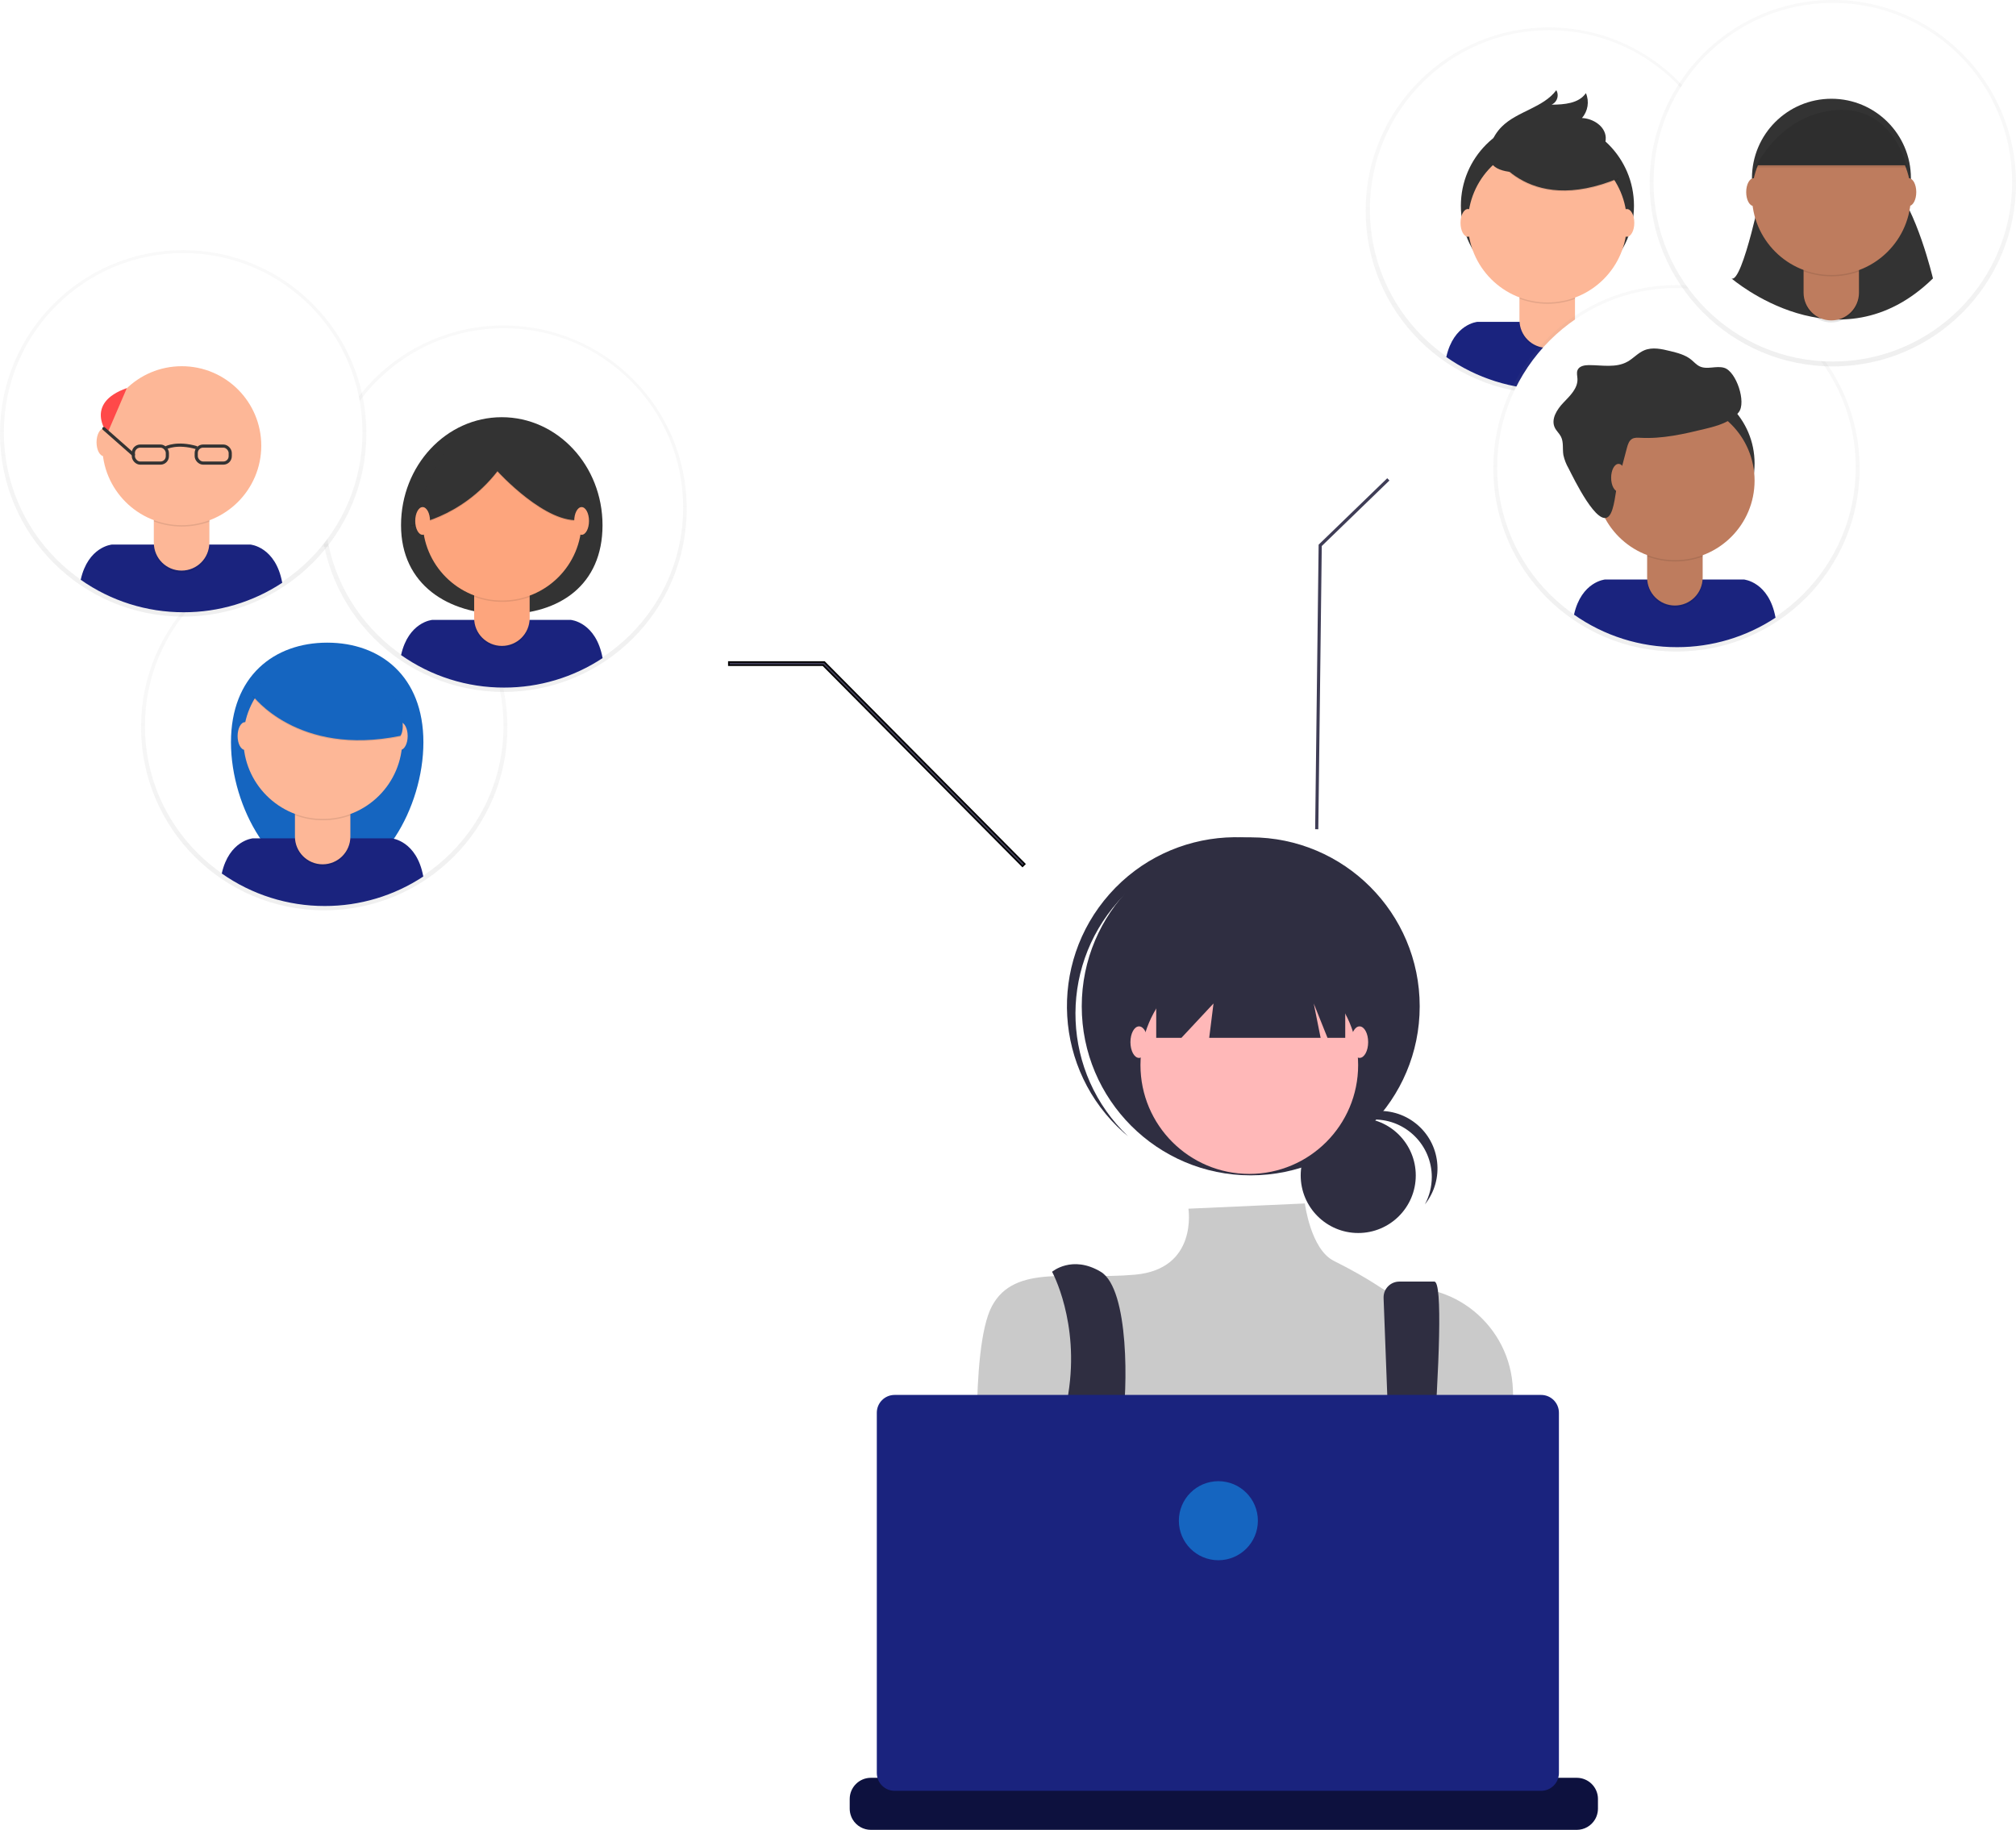 <?xml version="1.0" encoding="UTF-8"?><svg id="Layer_2" xmlns="http://www.w3.org/2000/svg" xmlns:xlink="http://www.w3.org/1999/xlink" viewBox="0 0 1275.5 1157.55"><defs><style>.cls-1{fill:url(#linear-gradient);}.cls-2{fill:#ff4949;}.cls-3{fill:#fff;}.cls-4{fill:#ffb8b8;}.cls-5{fill:#fda57d;}.cls-6{fill:#fdb797;}.cls-7{fill:#6c63ff;}.cls-8{fill:#333;}.cls-9{fill:#be7c5e;}.cls-10{fill:#cacaca;}.cls-11{fill:#1565c0;}.cls-12{fill:#0d113e;}.cls-13,.cls-14{fill:#3f3d56;}.cls-15{fill:#1a237e;}.cls-16{fill:#2f2e41;}.cls-17{isolation:isolate;opacity:.1;}.cls-18{stroke-linecap:round;stroke-linejoin:round;}.cls-18,.cls-19{fill:none;stroke:#333;stroke-width:2px;}.cls-14{stroke:#000;}.cls-14,.cls-19{stroke-miterlimit:10;}.cls-20{fill:url(#linear-gradient-3);}.cls-21{fill:url(#linear-gradient-4);}.cls-22{fill:url(#linear-gradient-2);}.cls-23{fill:url(#linear-gradient-6);}.cls-24{fill:url(#linear-gradient-5);}.cls-25{opacity:.5;}</style><linearGradient id="linear-gradient" x1="205.13" y1="-2723.15" x2="205.13" y2="-2491.37" gradientTransform="translate(0 -2147.29) scale(1 -1)" gradientUnits="userSpaceOnUse"><stop offset="0" stop-color="gray" stop-opacity=".25"/><stop offset=".54" stop-color="gray" stop-opacity=".12"/><stop offset="1" stop-color="gray" stop-opacity=".1"/></linearGradient><linearGradient id="linear-gradient-2" x1="318.57" y1="-2584.99" x2="318.57" y2="-2353.21" xlink:href="#linear-gradient"/><linearGradient id="linear-gradient-3" x1="115.89" y1="-2537.35" x2="115.89" y2="-2305.57" xlink:href="#linear-gradient"/><linearGradient id="linear-gradient-4" x1="979.92" y1="-2396.44" x2="979.92" y2="-2164.66" xlink:href="#linear-gradient"/><linearGradient id="linear-gradient-5" x1="1060.68" y1="-2559.44" x2="1060.68" y2="-2327.66" xlink:href="#linear-gradient"/><linearGradient id="linear-gradient-6" x1="1159.61" y1="-2379.07" x2="1159.61" y2="-2147.29" xlink:href="#linear-gradient"/></defs><g id="Layer_1-2"><circle class="cls-16" cx="859.34" cy="743.59" r="36.4"/><path class="cls-16" d="m869.48,708.2c20.1,0,36.4,16.3,36.4,36.41,0,6.03-1.5,11.96-4.36,17.26,12.55-15.7,9.99-38.6-5.71-51.14-15.7-12.55-38.6-9.99-51.14,5.71-1.36,1.71-2.57,3.53-3.61,5.45,6.89-8.65,17.35-13.69,28.42-13.69Z"/><circle class="cls-16" cx="791.32" cy="636.6" r="106.91"/><path class="cls-16" d="m707.42,570.27c38.29-43.07,103.83-48.02,148.17-11.21-.87-.83-1.74-1.67-2.65-2.48-44.15-39.2-111.73-35.19-150.93,8.96-39.17,44.12-35.2,111.62,8.87,150.85.91.81,1.84,1.57,2.77,2.34-41.75-39.72-44.51-105.39-6.22-148.46Z"/><circle class="cls-4" cx="790.42" cy="673.75" r="68.86"/><path class="cls-10" d="m825.59,761.3l-73.69,3.31s6.15,38.11-33.72,41.73c-39.87,3.62-76.11-7.25-90.6,19.93-14.5,27.18-8.25,123.97-8.25,123.97,0,0,27.18,97.85,48.93,112.35,21.74,14.5,212.01-5.44,212.01-5.44l79.63-100.54-2.7-77.54c-1.41-40.49-38.38-70.89-78.19-63.4-.78.15-1.57.31-2.36.48-1.19.25-8.75-6.54-32.75-18.54-14.68-7.34-18.31-36.31-18.31-36.31Z"/><path class="cls-16" d="m665.64,804.53s17.51,31.78,10.27,77.08c-7.25,45.3,23.16,141.11,23.16,141.11l21.74-5.44s-14.5-94.23-10.87-115.97c3.62-21.74,4.62-85.91-13.5-96.78-18.12-10.87-30.81,0-30.81,0Z"/><path class="cls-16" d="m875.38,821.2l7.62,200.63,14.5,9.06s20.84-220.17,9.97-220.17h-22.12c-5.51,0-9.97,4.46-9.97,9.97h0c0,.17,0,.34.01.51Z"/><circle class="cls-7" cx="709.04" cy="1009.14" r="9.06"/><circle class="cls-7" cx="890.24" cy="1018.2" r="9.06"/><polygon class="cls-16" points="731.53 587.68 731.53 656.53 747.47 656.53 767.77 634.79 765.05 656.53 835.54 656.53 831.19 634.79 839.89 656.53 851.12 656.53 851.12 587.68 731.53 587.68"/><ellipse class="cls-4" cx="720.65" cy="659.25" rx="5.44" ry="9.97"/><ellipse class="cls-4" cx="860.18" cy="659.25" rx="5.44" ry="9.97"/><path class="cls-12" d="m1011.01,1138.05v6.07c0,1.67-.31,3.32-.91,4.87-.27.69-.59,1.36-.97,2-2.42,4.07-6.81,6.56-11.55,6.56h-446.55c-4.74,0-9.13-2.49-11.55-6.56-.38-.64-.7-1.31-.97-2-.6-1.55-.91-3.2-.91-4.87v-6.07c0-7.42,6.01-13.43,13.42-13.43h25.75v-2.83c0-.31.25-.56.56-.56h13.43c.31,0,.56.25.56.56v2.83h8.39v-2.83c0-.31.25-.56.56-.56h13.43c.31,0,.56.25.56.56v2.83h8.4v-2.83c0-.31.25-.56.56-.56h13.43c.31,0,.56.25.56.56v2.83h8.39v-2.83c0-.31.25-.56.56-.56h13.43c.31,0,.56.25.56.56v2.83h8.39v-2.83c0-.31.25-.56.56-.56h13.43c.31,0,.56.25.56.56v2.83h8.4v-2.83c0-.31.25-.56.56-.56h13.43c.31,0,.56.25.56.56v2.83h8.39v-2.83c0-.31.25-.56.56-.56h105.2c.31,0,.56.25.56.56h0v2.83h8.4v-2.83c0-.31.25-.56.56-.56h13.43c.31,0,.56.25.56.56v2.83h8.39v-2.83c0-.31.25-.56.56-.56h13.43c.31,0,.56.25.56.56h0v2.83h8.39v-2.83c0-.31.25-.56.56-.56h13.43c.31,0,.56.25.56.56h0v2.83h8.4v-2.83c0-.31.25-.56.56-.56h13.43c.31,0,.55.25.55.56v2.83h8.4v-2.83c0-.31.25-.56.56-.56h13.43c.31,0,.56.25.56.56h0v2.83h8.39v-2.83c0-.31.25-.56.56-.56h13.43c.31,0,.56.25.56.56h0v2.83h39.17c7.42,0,13.43,6.01,13.43,13.42h0Z"/><path class="cls-15" d="m975.05,882.42h-409.04c-6.22,0-11.26,5.04-11.26,11.26h0v227.91c0,6.22,5.04,11.26,11.26,11.26h409.04c6.22,0,11.26-5.04,11.26-11.26v-227.91c0-6.22-5.04-11.26-11.26-11.26h0Z"/><circle class="cls-11" cx="770.85" cy="961.99" r="25"/><polygon class="cls-14" points="646.93 547.99 520.72 420.79 461.14 420.79 461.14 418.79 521.56 418.79 521.85 419.08 648.35 546.58 646.93 547.99"/><g class="cls-25"><circle class="cls-1" cx="205.13" cy="459.97" r="115.89"/></g><circle class="cls-3" cx="205.13" cy="459.34" r="113.44"/><path class="cls-11" d="m267.88,469.54c0,41.78-27.26,88.29-60.89,88.29s-60.86-46.51-60.86-88.29,27.26-63,60.89-63,60.86,21.23,60.86,63Z"/><path class="cls-15" d="m205.45,573.13c22.17.04,43.86-6.45,62.36-18.66-4.18-22.84-20.09-24.15-20.09-24.15h-87.71s-15,1.23-19.7,22.25c19.07,13.41,41.82,20.6,65.14,20.56Z"/><path class="cls-17" d="m186.59,502.45h35.09v28.07c0,9.69-7.85,17.54-17.54,17.54h0c-9.69,0-17.54-7.85-17.54-17.54v-28.07h-.01Z"/><path class="cls-6" d="m189.94,501.15h28.39c1.85,0,3.35,1.5,3.35,3.35v24.72c0,9.69-7.85,17.54-17.54,17.54h0c-9.69,0-17.54-7.85-17.54-17.54v-24.72c0-1.85,1.49-3.34,3.34-3.35Z"/><path class="cls-17" d="m186.66,515.7c11.31,4.23,23.76,4.26,35.09.1v-4.31h-35.09v4.21Z"/><circle class="cls-6" cx="204.26" cy="467.76" r="50.29"/><ellipse class="cls-6" cx="155.01" cy="465.61" rx="4.68" ry="8.77"/><ellipse class="cls-6" cx="253.25" cy="465.61" rx="4.68" ry="8.77"/><path class="cls-17" d="m159.7,440.48s28.43,38.91,93.63,25.62c0,0,7.28-8.86-10.44-36.06-17.72-27.2-67.06-22.77-83.19,10.44Z"/><path class="cls-11" d="m159.7,439.85s28.43,38.91,93.63,25.62c0,0,7.28-8.86-10.44-36.06-17.72-27.2-67.06-22.77-83.19,10.44Z"/><g class="cls-25"><circle class="cls-22" cx="318.57" cy="321.81" r="115.89"/></g><circle class="cls-3" cx="318.8" cy="321.07" r="113.44"/><path class="cls-8" d="m381.21,332.25c0,37.74-27.11,56.31-62.32,56.31s-65.16-18.57-65.16-56.31,28.54-68.33,63.74-68.33,63.74,30.56,63.74,68.33Z"/><path class="cls-15" d="m318.89,434.96c22.17.04,43.86-6.45,62.37-18.66-4.18-22.84-20.09-24.15-20.09-24.15h-87.72s-15,1.23-19.7,22.25c19.07,13.41,41.82,20.6,65.14,20.56Z"/><path class="cls-17" d="m300.03,364.26h35.09v28.07c.02,9.69-7.82,17.55-17.51,17.57-.02,0-.05,0-.07,0h0c-9.69,0-17.54-7.85-17.54-17.54v-28.1h.03Z"/><path class="cls-5" d="m303.37,362.99h28.39c1.85,0,3.35,1.5,3.35,3.35v24.72c0,9.69-7.85,17.54-17.54,17.54h-.03c-9.69,0-17.54-7.85-17.54-17.54v-24.73c0-1.85,1.5-3.35,3.35-3.35h.02Z"/><path class="cls-17" d="m300.1,377.54c11.31,4.23,23.76,4.26,35.09.1v-4.31h-35.09v4.21Z"/><circle class="cls-5" cx="317.7" cy="329.59" r="50.29"/><path class="cls-17" d="m259.74,332.88s31.32-3.8,55-34.16c0,0,31.32,34.48,53.14,30.68,0,0,12.65-13.29,0-26.57-12.65-13.28-22.46-30.05-39.22-27.84s-37.33,3.16-46.18,11.07c-8.85,7.91-22.74,46.82-22.74,46.82Z"/><path class="cls-8" d="m259.74,332.25s31.32-3.8,55-34.16c0,0,31.32,34.48,53.14,30.68,0,0,12.65-13.29,0-26.57-12.65-13.28-22.46-30.05-39.22-27.84s-37.29,3.12-46.14,11.12c-8.85,8-22.78,46.77-22.78,46.77Z"/><ellipse class="cls-5" cx="267.39" cy="329.55" rx="4.68" ry="8.77"/><ellipse class="cls-5" cx="367.98" cy="329.55" rx="4.68" ry="8.77"/><g class="cls-25"><circle class="cls-20" cx="115.89" cy="274.16" r="115.89"/></g><circle class="cls-3" cx="115.89" cy="273.53" r="113.44"/><path class="cls-15" d="m116.21,387.31c22.17.04,43.86-6.45,62.36-18.66-4.18-22.84-20.09-24.15-20.09-24.15h-87.72s-15,1.23-19.7,22.25c19.07,13.42,41.83,20.6,65.15,20.56Z"/><path class="cls-17" d="m97.34,316.64h35.09v28.07c0,9.69-7.85,17.54-17.54,17.54h0c-9.69,0-17.54-7.84-17.55-17.53h0v-28.08h0Z"/><path class="cls-6" d="m100.69,315.34h28.39c1.85,0,3.35,1.5,3.35,3.35v24.72c0,9.69-7.85,17.54-17.54,17.54h0c-9.69,0-17.54-7.84-17.55-17.53h0v-24.73c0-1.85,1.5-3.35,3.35-3.35h0Z"/><path class="cls-17" d="m97.41,329.89c11.31,4.23,23.76,4.26,35.09.1v-4.31h-35.09v4.21Z"/><circle class="cls-6" cx="115.01" cy="281.95" r="50.29"/><ellipse class="cls-6" cx="65.76" cy="279.8" rx="4.68" ry="8.77"/><rect class="cls-19" x="84.37" y="282.19" width="21.51" height="10.76" rx="4.35" ry="4.35"/><rect class="cls-19" x="124.15" y="282.18" width="21.51" height="10.76" rx="4.35" ry="4.35"/><path class="cls-19" d="m105.06,283.23s6.82-3.7,19.5,0"/><path class="cls-2" d="m80.26,245.5l-12.34,28.67s-15.09-19.02,12.34-28.67Z"/><line class="cls-18" x1="84.37" y1="287.57" x2="65.7" y2="271.12"/><polygon class="cls-13" points="834.08 524.58 836.27 345.41 879.08 303.96 877.69 302.53 834.28 344.55 834.28 344.97 832.08 524.56 834.08 524.58"/><g class="cls-25"><circle class="cls-21" cx="979.92" cy="133.26" r="115.89"/></g><circle class="cls-3" cx="980.14" cy="132.52" r="113.44"/><path class="cls-15" d="m980.24,246.41c22.16.03,43.85-6.46,62.35-18.66-4.18-22.84-20.09-24.15-20.09-24.15h-87.75s-15,1.23-19.7,22.25c19.08,13.42,41.86,20.61,65.19,20.56Z"/><circle class="cls-8" cx="979.04" cy="130.13" r="54.76"/><path class="cls-17" d="m961.37,175.74h35.09v28.07c0,9.69-7.85,17.54-17.54,17.54h0c-9.69,0-17.54-7.85-17.54-17.54h0v-28.07h0Z"/><path class="cls-6" d="m964.72,174.44h28.39c1.85,0,3.35,1.5,3.35,3.35h0v24.74c0,9.69-7.85,17.54-17.54,17.54h0c-9.69,0-17.54-7.84-17.55-17.53h0v-24.76c0-1.85,1.5-3.35,3.35-3.35h0Z"/><path class="cls-17" d="m961.44,188.99c11.31,4.23,23.76,4.26,35.09.1v-4.34h-35.09v4.24Z"/><circle class="cls-6" cx="979.04" cy="141.05" r="50.29"/><path class="cls-17" d="m943.23,95.3s21.19,43,81,18l-13.92-21.83-24.67-8.86-42.41,12.69Z"/><path class="cls-8" d="m943.23,94.67s21.19,43,81,18l-13.92-21.83-24.67-8.86-42.41,12.69Z"/><path class="cls-8" d="m943.04,91.75c1.43-4.42,3.9-8.44,7.2-11.71,9.89-9.78,26.11-11.84,34.43-23,1.79,3.12.7,7.1-2.42,8.88-.19.11-.38.21-.58.3,8-.05,17.21-.75,21.71-7.31,2.27,5.29,1.3,11.42-2.51,15.74,7.06.32,14.6,5.11,15.06,12.17.3,4.7-2.64,9.15-6.51,11.85-3.87,2.7-8.54,3.93-13.14,4.95-13.42,2.98-62,15.39-53.24-11.87Z"/><ellipse class="cls-6" cx="928.73" cy="141" rx="4.68" ry="8.77"/><ellipse class="cls-6" cx="1029.32" cy="141" rx="4.68" ry="8.77"/><g class="cls-25"><circle class="cls-24" cx="1060.68" cy="296.26" r="115.89"/></g><circle class="cls-3" cx="1060.68" cy="295.63" r="113.44"/><path class="cls-15" d="m1061,409.39c22.17.04,43.86-6.45,62.36-18.66-4.18-22.84-20.09-24.15-20.09-24.15h-87.71s-15,1.23-19.7,22.25c19.07,13.41,41.82,20.6,65.14,20.56Z"/><circle class="cls-8" cx="1059.81" cy="293.13" r="50.29"/><path class="cls-17" d="m1042.14,338.74h35.09v28.07c0,9.69-7.85,17.54-17.54,17.54h0c-9.69,0-17.54-7.85-17.54-17.54h0v-28.07h-.01Z"/><path class="cls-9" d="m1045.49,337.44h28.39c1.85,0,3.35,1.5,3.35,3.35h0v24.72c0,9.69-7.85,17.54-17.54,17.54h0c-9.69,0-17.54-7.85-17.54-17.54h0v-24.72c0-1.85,1.49-3.34,3.34-3.35Z"/><path class="cls-17" d="m1042.21,351.99c11.31,4.23,23.76,4.26,35.09.1v-4.31h-35.09v4.21Z"/><circle class="cls-9" cx="1059.81" cy="304.05" r="50.29"/><path class="cls-8" d="m1029.34,283.31c.59-2.17,1.33-4.56,3.28-5.69,1.54-.9,3.45-.76,5.23-.67,13.9.76,27.68-2.41,41.2-5.72,7.73-1.89,16-4.19,21-10.42s-1.52-25.81-9.13-28.12c-5-1.53-10.8,1.32-15.54-.92-2.11-1-3.66-2.87-5.48-4.33-3.73-3-8.52-4.21-13.16-5.35-5.42-1.34-11.28-2.65-16.43-.5-4,1.66-6.92,5.17-10.71,7.25-7.21,4-16,2.14-24.26,2.12-2.79,0-6.12.56-7.23,3.12-.75,1.74-.15,3.72-.07,5.61.24,6-4.71,10.67-8.86,15-4.15,4.33-8.07,10.51-5.45,15.89,1,2.05,2.83,3.6,3.87,5.63,1.79,3.52.89,7.77,1.54,11.66.65,2.95,1.75,5.79,3.27,8.4,3.08,6,18.55,38.3,25.66,30.09,3.44-4,4-15.56,5.39-20.76,1.92-7.47,3.88-14.9,5.88-22.29Z"/><ellipse class="cls-9" cx="1024.03" cy="302.22" rx="4.68" ry="8.77"/><g class="cls-25"><circle class="cls-23" cx="1159.61" cy="115.89" r="115.89"/></g><circle class="cls-3" cx="1159.61" cy="115.26" r="113.44"/><path class="cls-8" d="m1115.36,116.27s-12.86,63.36-19.88,59.85c0,0,67.7,58.48,127.48,0,0,0-10.53-44.65-25.73-59.85h-81.87Z"/><circle class="cls-8" cx="1158.73" cy="112.76" r="50.29"/><path class="cls-17" d="m1141.06,158.37h35.09v28.07c0,9.68-7.83,17.52-17.51,17.54h0c-9.69,0-17.54-7.85-17.54-17.54v-28.07h-.04Z"/><path class="cls-9" d="m1144.41,157.07h28.39c1.85,0,3.35,1.5,3.35,3.35h0v24.72c0,9.68-7.83,17.52-17.51,17.54h0c-9.69,0-17.54-7.85-17.54-17.54h0v-24.73c0-1.83,1.48-3.32,3.31-3.34Z"/><path class="cls-17" d="m1141.13,171.62c11.31,4.23,23.76,4.26,35.09.1v-4.31h-35.09v4.21Z"/><circle class="cls-9" cx="1158.73" cy="123.67" r="50.29"/><path class="cls-8" d="m1110.66,104.57h95.9s-8.19-38.72-44.44-36.25c-36.25,2.47-51.46,36.25-51.46,36.25Z"/><ellipse class="cls-9" cx="1109.48" cy="121.53" rx="4.68" ry="8.77"/><ellipse class="cls-9" cx="1207.72" cy="121.53" rx="4.68" ry="8.77"/><path class="cls-17" d="m1110.66,105.87h95.9s-8.19-38.72-44.44-36.25c-36.25,2.47-51.46,36.25-51.46,36.25Z"/></g></svg>